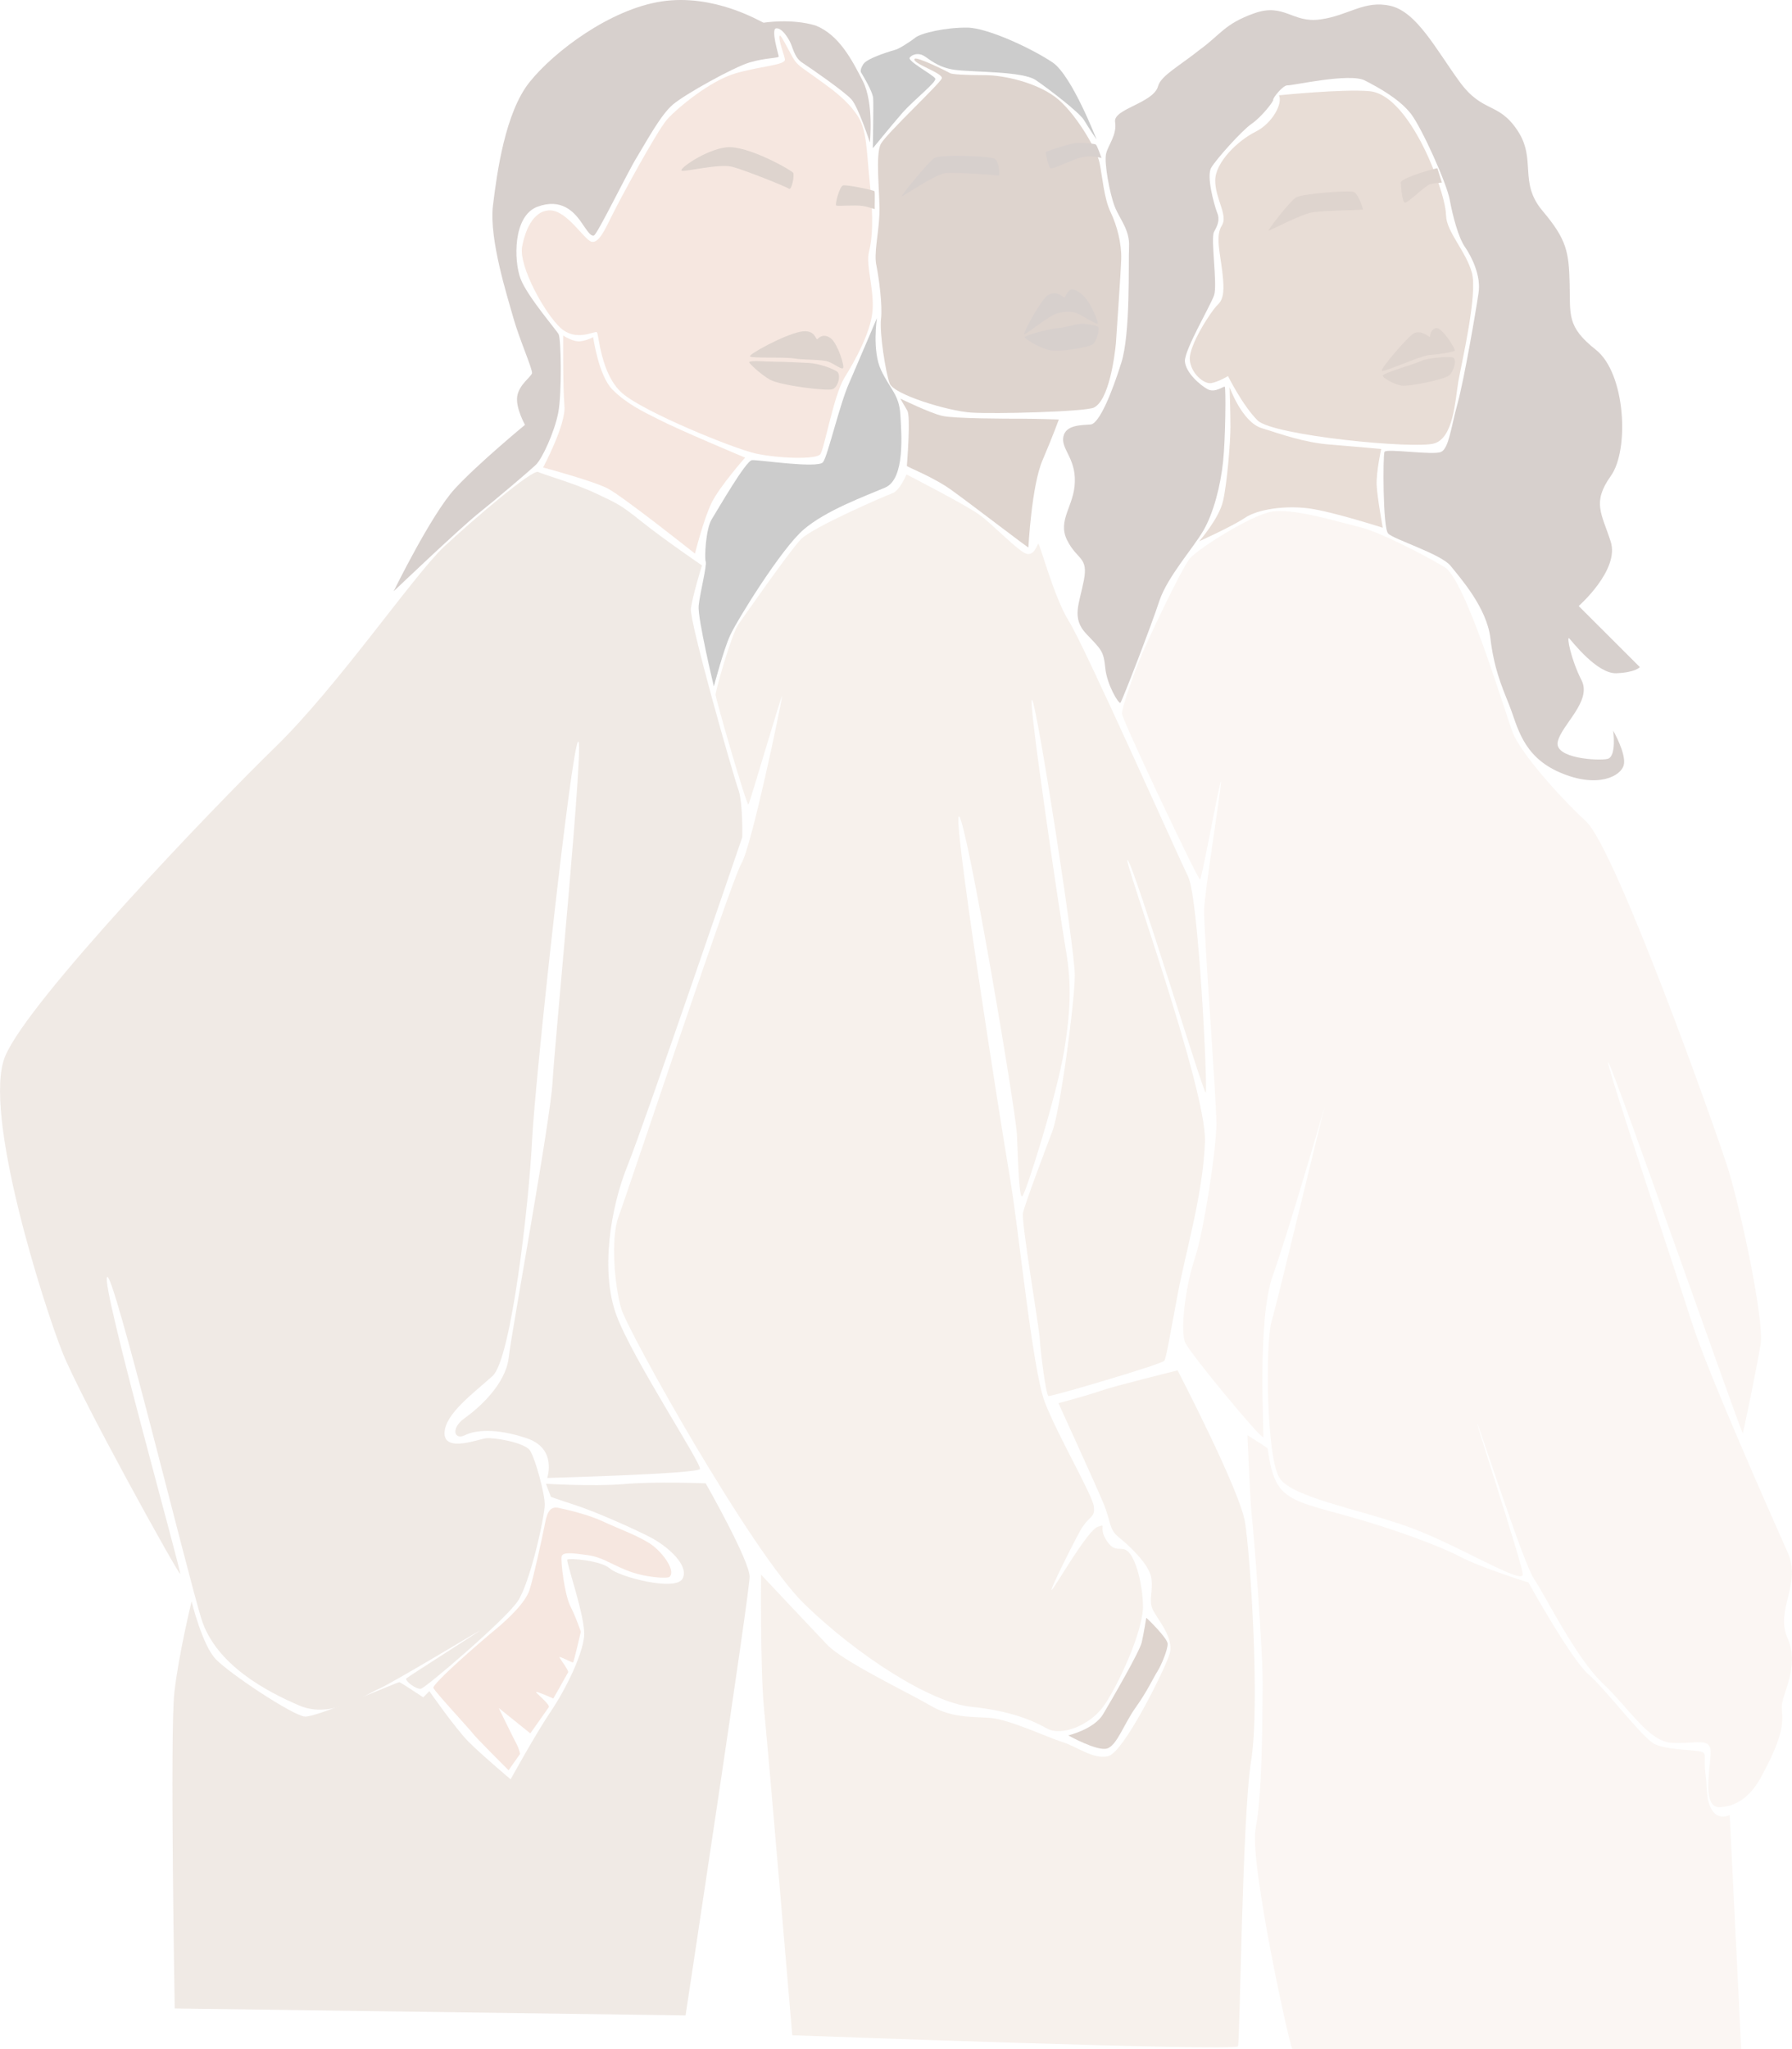 <?xml version="1.0" encoding="UTF-8" standalone="no"?>
<!-- Created with Inkscape (http://www.inkscape.org/) -->

<svg
   width="115.742mm"
   height="132.292mm"
   viewBox="0 0 115.742 132.292"
   version="1.1"
   id="svg17182"
   xmlns="http://www.w3.org/2000/svg"
   xmlns:svg="http://www.w3.org/2000/svg">
  <defs
     id="defs17179">
    <clipPath
       id="111bb1a279">
      <path
         d="m 52,92 h 33 v 43.676 H 52 Z m 0,0"
         clip-rule="nonzero"
         id="path1215" />
    </clipPath>
    <clipPath
       id="03dcbe8b0d">
      <path
         d="m 83,96 h 32 v 39.676 H 83 Z m 0,0"
         clip-rule="nonzero"
         id="path1218" />
    </clipPath>
  </defs>
  <g
     id="layer1"
     transform="translate(-108.516,-52.53)"
     style="opacity:0.2">
    <path
       fill="#8d5330"
       d="m 159.214,56.378 c 0,0.368 -1.645,0.424 -3.238,0.9 -1.589,0.476 -3.686,2.197 -4.374,2.962 -0.688,0.796 -3.078,5.215 -3.554,6.195 -0.476,0.953 -0.876,1.849 -1.353,1.693 -0.476,-0.188 -1.537,-1.933 -2.573,-2.013 -1.033,-0.08 -1.645,1.061 -1.881,2.329 -0.24,1.269 1.485,4.366 2.493,5.267 1.005,0.9 2.201,0.16 2.333,0.264 0.132,0.104 0.236,2.725 1.645,3.942 1.405,1.217 7.184,3.574 8.617,3.89 1.461,0.32 3.898,0.396 4.166,0.052 0.264,-0.344 0.872,-3.834 1.565,-4.947 0.688,-1.113 1.641,-2.834 1.801,-4.206 0.16,-1.377 -0.448,-3.07 -0.212,-3.946 0.212,-0.872 0.292,-2.061 0.052,-4.366 -0.236,-2.301 -0.184,-3.518 -0.848,-4.47 -0.66,-0.953 -1.537,-1.589 -2.493,-2.277 -0.953,-0.688 -1.217,-0.82 -1.485,-1.165 -0.264,-0.344 -0.953,-1.853 -1.005,-1.641 -0.108,0.24 0.344,1.353 0.344,1.537 z m 0,0"
       fill-opacity="1"
       fill-rule="nonzero"
       id="path1340"
       style="stroke-width:1.025;fill:#d18965;fill-opacity:1" />
    <path
       fill="#5a270a"
       d="m 159.478,64.715 c 0.16,0.132 0.372,-0.872 0.264,-1.033 -0.104,-0.16 -2.97,-1.801 -4.322,-1.641 -1.353,0.16 -3.13,1.429 -2.866,1.509 0.24,0.08 2.337,-0.452 3.21,-0.264 0.848,0.212 3.53,1.297 3.714,1.429 z m 0,0"
       fill-opacity="1"
       fill-rule="nonzero"
       id="path1342"
       style="stroke-width:1.025" />
    <path
       fill="#5a270a"
       d="m 162.952,64.503 c -0.212,0.08 -0.528,1.245 -0.424,1.297 0.108,0.052 1.193,-0.052 1.697,0.024 0.504,0.08 0.796,0.24 0.796,0.188 -0.029,-0.052 0.029,-1.113 -0.029,-1.141 -0.08,-0.076 -1.857,-0.448 -2.041,-0.368 z m 0,0"
       fill-opacity="1"
       fill-rule="nonzero"
       id="path1344"
       style="stroke-width:1.025" />
    <path
       fill="#5a270a"
       d="m 161.335,74.4 c -0.16,0.184 -0.08,-0.664 -1.141,-0.452 -1.061,0.212 -3.342,1.457 -3.238,1.589 0.08,0.132 2.177,0.028 2.842,0.132 0.66,0.108 1.829,0.052 2.225,0.212 0.424,0.16 0.768,0.476 0.929,0.424 0.16,-0.052 -0.316,-1.537 -0.74,-1.905 -0.452,-0.372 -0.772,-0.108 -0.876,0 z m 0,0"
       fill-opacity="1"
       fill-rule="nonzero"
       id="path1346"
       style="stroke-width:1.025" />
    <path
       fill="#5a270a"
       d="m 156.905,75.909 c -0.023,0.052 0.664,0.74 1.353,1.137 0.688,0.372 3.662,0.74 4.03,0.608 0.372,-0.132 0.56,-0.953 0.292,-1.137 -0.264,-0.188 -1.165,-0.528 -1.829,-0.556 -0.664,-0.028 -1.485,-0.08 -2.093,-0.08 -0.612,0 -1.673,-0.104 -1.753,0.028 z m 0,0"
       fill-opacity="1"
       fill-rule="nonzero"
       id="path1348"
       style="stroke-width:1.025" />
    <path
       fill="#381207"
       d="m 157.833,53.997 c -0.264,-0.108 -3.21,-1.881 -6.576,-1.377 -3.342,0.504 -6.976,3.254 -8.541,5.215 -1.565,1.957 -2.097,5.795 -2.361,7.964 -0.264,2.169 0.957,5.955 1.325,7.276 0.372,1.325 1.249,3.31 1.197,3.546 -0.056,0.24 -0.848,0.74 -0.957,1.509 -0.104,0.74 0.504,1.825 0.504,1.825 0,0 -3.022,2.489 -4.534,4.13 -1.513,1.641 -3.95,6.616 -3.95,6.616 0,0 4.082,-3.89 5.407,-4.975 1.353,-1.085 3.342,-2.778 3.766,-3.178 0.424,-0.396 1.221,-2.141 1.461,-3.386 0.236,-1.245 0.184,-4.763 0.023,-5.055 -0.156,-0.292 -2.041,-2.461 -2.465,-3.598 -0.424,-1.141 -0.504,-4.022 1.089,-4.631 1.565,-0.584 2.361,0.368 2.729,0.844 0.372,0.504 0.692,1.113 0.929,1.009 0.24,-0.108 2.097,-3.946 2.757,-5.031 0.664,-1.085 1.565,-2.778 2.361,-3.438 0.796,-0.664 3.874,-2.381 4.935,-2.701 1.061,-0.316 1.909,-0.264 1.881,-0.396 -0.023,-0.132 -0.504,-1.721 -0.184,-1.801 0.316,-0.052 0.636,0.372 0.876,0.796 0.236,0.424 0.292,1.085 0.848,1.429 0.528,0.344 2.705,1.853 3.154,2.353 0.452,0.504 1.193,2.782 1.193,2.782 0,0 0.268,-2.517 -0.448,-3.946 -0.716,-1.401 -1.541,-2.99 -3.05,-3.598 -1.565,-0.476 -3.37,-0.184 -3.37,-0.184 z m 0,0"
       fill-opacity="1"
       fill-rule="nonzero"
       id="path1350"
       style="stroke-width:1.025" />
    <path
       fill="#8d5330"
       d="m 156.641,82.072 c 0,0 -1.617,1.829 -2.149,2.886 -0.528,1.061 -1.089,3.31 -1.089,3.31 0,0 -4.667,-3.706 -5.647,-4.21 -0.981,-0.5 -4.162,-1.349 -4.162,-1.349 0,0 1.485,-2.778 1.377,-3.97 -0.104,-1.189 -0.08,-4.55 -0.08,-4.55 0,0 0.664,0.448 1.141,0.368 0.48,-0.076 0.796,-0.264 0.796,-0.264 0,0 0.344,2.489 1.249,3.39 0.9,0.9 1.933,1.401 3.05,1.957 1.165,0.608 5.515,2.433 5.515,2.433 z m 0,0"
       fill-opacity="1"
       fill-rule="nonzero"
       id="path1352"
       style="stroke-width:1.025;fill:#d18965;fill-opacity:1" />
    <path
       fill="#b5967f"
       d="m 153.855,89.032 c 0,0 -0.608,1.961 -0.716,2.782 -0.104,0.82 2.757,10.85 3.078,11.722 0.292,0.872 0.24,3.042 0.24,3.042 0,0 -6.287,18.418 -7.4,21.171 -1.117,2.753 -1.777,6.88 -0.716,9.713 1.061,2.83 5.515,9.577 5.383,9.897 -0.132,0.316 -9.865,0.58 -9.865,0.58 0,0 0.664,-1.905 -1.325,-2.565 -1.965,-0.664 -3.342,-0.532 -4.006,-0.188 -0.664,0.32 -0.928,-0.448 0,-1.109 0.929,-0.664 2.625,-2.173 2.838,-3.866 0.184,-1.693 2.705,-15.348 2.838,-17.834 0.132,-2.489 2.097,-22.548 1.645,-21.964 -0.452,0.58 -2.758,21.564 -2.97,25.774 -0.212,4.206 -1.353,14.076 -2.545,15.164 -1.197,1.085 -3.106,2.461 -3.106,3.702 0,1.273 2.281,0.344 2.705,0.32 0.452,-0.056 2.465,0.264 2.814,0.792 0.344,0.528 0.953,2.753 0.953,3.494 0,0.74 -0.929,5.027 -1.749,6.243 -0.824,1.217 -5.915,5.559 -6.235,5.639 -0.316,0.08 -1.085,-0.532 -0.953,-0.664 0.132,-0.132 4.987,-3.202 4.719,-3.07 -0.264,0.132 -5.699,3.414 -6.524,3.758 -0.82,0.344 -3.022,1.961 -5.119,1.061 -2.093,-0.9 -5.383,-2.621 -6.311,-5.583 -0.929,-2.966 -5.727,-22.68 -6.099,-22.072 -0.372,0.608 4.855,19.158 4.723,19.158 -0.132,0 -6.391,-11.274 -7.588,-14.264 -1.193,-2.962 -5.223,-15.56 -3.71,-19.158 1.485,-3.574 13.391,-16.009 17.421,-19.927 4.034,-3.914 8.941,-11.086 10.902,-12.939 1.961,-1.825 5.727,-5.031 6.099,-4.843 0.372,0.184 2.385,0.74 3.766,1.401 1.381,0.66 1.485,0.66 2.946,1.825 1.457,1.165 3.87,2.806 3.87,2.806 z m 0,0"
       fill-opacity="1"
       fill-rule="nonzero"
       id="path1354"
       style="stroke-width:1.025" />
    <path
       fill="#b5967f"
       d="m 154.095,148.284 c 0,0 2.838,4.975 2.838,6.035 0,1.057 -4.138,28.315 -4.138,28.315 l -32.994,-0.452 c 0,0 -0.316,-17.862 -0.023,-20.403 0.292,-2.541 1.113,-5.875 1.113,-5.875 0,0 0.688,2.834 1.565,3.734 0.876,0.924 4.987,3.65 5.755,3.702 0.768,0.056 6.019,-2.249 6.099,-2.221 0.108,0.024 1.541,0.981 1.541,0.981 l 0.396,-0.4 c 0,0 1.645,2.357 2.521,3.258 0.872,0.872 2.729,2.433 2.729,2.433 0,0 1.617,-2.938 2.601,-4.394 0.981,-1.453 2.041,-3.65 2.145,-4.843 0.108,-1.189 -1.193,-4.843 -1.085,-4.947 0.104,-0.108 2.173,0.052 2.757,0.58 0.584,0.532 4.27,1.509 4.695,0.636 0.424,-0.872 -1.009,-2.089 -2.069,-2.645 -1.061,-0.556 -3.582,-1.669 -4.803,-2.065 -1.217,-0.396 -1.641,-0.556 -1.641,-0.556 l -0.32,-0.844 c 0,0 3.022,0.184 4.987,0.024 1.961,-0.184 5.331,-0.052 5.331,-0.052 z m 0,0"
       fill-opacity="1"
       fill-rule="nonzero"
       id="path1356"
       style="stroke-width:1.025" />
    <path
       fill="#8d5330"
       d="m 151.762,154.319 c -0.136,0.132 -1.621,0.052 -2.785,-0.424 -1.169,-0.476 -1.565,-0.848 -2.545,-0.981 -0.957,-0.132 -1.593,-0.212 -1.645,0.108 -0.052,0.316 0.184,2.457 0.584,3.226 0.396,0.796 0.66,1.617 0.66,1.617 0,0 -0.448,1.957 -0.504,1.981 -0.052,0.028 -0.981,-0.476 -0.872,-0.316 0.104,0.184 0.608,0.848 0.556,0.953 -0.052,0.108 -0.957,1.693 -0.957,1.693 0,0 -1.113,-0.5 -1.113,-0.42 0,0.076 0.928,0.82 0.82,0.977 -0.104,0.16 -1.193,1.693 -1.193,1.693 l -2.041,-1.641 c 0,0 1.009,2.065 1.169,2.357 0.156,0.292 0.212,0.608 0.212,0.608 l -0.744,1.057 c 0,0 -1.829,-1.825 -2.201,-2.249 -0.344,-0.448 -2.573,-2.83 -2.653,-3.07 -0.08,-0.264 3.026,-2.962 3.926,-3.702 0.9,-0.74 2.017,-1.801 2.281,-2.621 0.264,-0.82 0.848,-3.494 1.009,-4.338 0.16,-0.848 0.424,-1.061 0.9,-0.953 0.476,0.104 1.885,0.42 2.838,0.872 0.957,0.448 2.069,0.844 2.866,1.325 0.82,0.448 1.881,1.797 1.433,2.249 z m 0,0"
       fill-opacity="1"
       fill-rule="nonzero"
       id="path1358"
       style="stroke-width:1.025;fill:#d18965;fill-opacity:1" />
    <path
       fill="#5a270a"
       d="m 167.595,56.326 c -0.24,0.288 1.881,0.924 1.749,1.269 -0.132,0.344 -3.526,3.518 -3.926,4.206 -0.396,0.688 -0.052,3.282 -0.104,4.578 -0.052,1.297 -0.372,2.513 -0.188,3.31 0.16,0.792 0.4,2.593 0.292,3.438 -0.104,0.848 0.292,3.442 0.56,4.158 0.264,0.712 3.738,1.773 5.251,1.877 1.509,0.104 7.32,-0.052 7.928,-0.316 0.981,-0.452 1.353,-3.31 1.433,-4.154 0.052,-0.848 0.316,-4.502 0.344,-5.455 0.029,-0.953 -0.264,-2.141 -0.688,-3.014 -0.424,-0.876 -0.532,-2.329 -0.716,-3.202 -0.188,-0.876 -1.617,-3.31 -2.866,-4.234 -1.245,-0.929 -3.29,-1.405 -4.534,-1.405 -1.249,0 -2.149,-0.052 -2.253,-0.132 -0.132,-0.08 -2.149,-1.085 -2.281,-0.924 z m 0,0"
       fill-opacity="1"
       fill-rule="nonzero"
       id="path1360"
       style="stroke-width:1.025" />
    <path
       fill="#381207"
       d="m 173.006,63.866 c 0.104,0.028 0.052,-0.9 -0.24,-1.085 -0.292,-0.184 -3.526,-0.292 -3.898,-0.052 -0.372,0.236 -2.177,2.433 -2.097,2.461 0.08,0.024 2.121,-1.405 2.814,-1.485 0.66,-0.076 3.342,0.136 3.422,0.16 z m 0,0"
       fill-opacity="1"
       fill-rule="nonzero"
       id="path1362"
       style="stroke-width:1.025" />
    <path
       fill="#381207"
       d="m 176.055,62.358 c 0,0 0.156,0.953 0.316,1.033 0.16,0.08 1.249,-0.504 1.937,-0.688 0.688,-0.184 1.353,0.028 1.353,0.028 0,0 -0.292,-0.848 -0.372,-0.872 -0.052,-0.056 -1.113,-0.16 -1.537,-0.056 -0.424,0.108 -1.593,0.452 -1.697,0.556 z m 0,0"
       fill-opacity="1"
       fill-rule="nonzero"
       id="path1364"
       style="stroke-width:1.025" />
    <path
       fill="#381207"
       d="m 177.272,71.755 c -0.288,-0.212 -0.608,-0.452 -1.085,-0.16 -0.476,0.316 -1.617,2.485 -1.513,2.513 0.108,0.028 1.565,-1.189 2.121,-1.349 0.556,-0.16 1.037,-0.132 1.353,0.024 0.32,0.16 1.221,0.716 1.273,0.636 0.052,-0.052 -0.372,-1.137 -0.768,-1.613 -0.396,-0.476 -0.876,-0.716 -1.061,-0.528 -0.184,0.156 -0.32,0.476 -0.32,0.476 z m 0,0"
       fill-opacity="1"
       fill-rule="nonzero"
       id="path1366"
       style="stroke-width:1.025" />
    <path
       fill="#381207"
       d="m 174.702,74.292 c -0.029,0.08 0.82,0.636 1.509,0.82 0.692,0.188 2.625,-0.156 2.894,-0.368 0.264,-0.212 0.448,-1.009 0.344,-1.113 -0.108,-0.104 -0.876,-0.236 -1.249,-0.184 -0.368,0.052 -0.66,0.184 -1.377,0.264 -0.716,0.08 -2.097,0.476 -2.121,0.58 z m 0,0"
       fill-opacity="1"
       fill-rule="nonzero"
       id="path1368"
       style="stroke-width:1.025" />
    <path
       fill="#020100"
       d="m 166.346,55.742 c 0,0 -1.801,0.504 -2.069,0.929 -0.264,0.42 -0.156,0.528 -0.104,0.608 0.052,0.08 0.74,1.217 0.74,1.613 0.029,0.396 -0.023,3.178 -0.023,3.202 0,0.028 1.141,-1.401 1.909,-2.277 0.768,-0.872 2.253,-2.009 2.121,-2.221 -0.132,-0.236 -1.829,-1.137 -1.645,-1.349 0.188,-0.24 0.584,-0.292 0.876,-0.132 0.316,0.156 0.876,0.768 2.041,0.924 1.193,0.16 4.378,0.08 5.227,0.664 0.848,0.58 2.781,2.061 3.102,2.565 0.316,0.528 0.82,1.269 0.82,1.269 0,0 -1.589,-4.126 -2.838,-4.975 -1.245,-0.844 -4.134,-2.221 -5.487,-2.249 -1.353,-0.024 -3.026,0.344 -3.398,0.66 -0.368,0.292 -1.141,0.768 -1.273,0.768 z m 0,0"
       fill-opacity="1"
       fill-rule="nonzero"
       id="path1370"
       style="stroke-width:1.025" />
    <path
       fill="#020100"
       d="m 165.153,73.075 c 0,0 -0.316,2.093 0.264,3.334 0.584,1.245 1.169,1.589 1.249,2.858 0.08,1.273 0.316,4.182 -0.981,4.739 -1.301,0.556 -3.794,1.457 -5.251,2.697 -1.461,1.245 -4.35,5.931 -4.751,6.828 -0.424,0.9 -1.061,3.31 -1.061,3.31 0,0 -1.061,-4.418 -0.981,-5.215 0.08,-0.792 0.556,-2.645 0.452,-2.858 -0.08,-0.212 0,-2.089 0.396,-2.725 0.4,-0.636 2.201,-3.782 2.601,-3.81 0.424,-0.028 4.242,0.556 4.586,0.132 0.32,-0.448 1.089,-3.81 1.697,-5.135 0.584,-1.349 1.777,-4.154 1.777,-4.154 z m 0,0"
       fill-opacity="1"
       fill-rule="nonzero"
       id="path1372"
       style="stroke-width:1.025" />
    <path
       fill="#5a270a"
       d="m 176.904,79.611 c 0,0 -0.372,1.033 -1.061,2.649 -0.692,1.613 -0.904,5.555 -0.904,5.607 0,0.056 -3.578,-2.697 -4.827,-3.598 -1.221,-0.925 -3.022,-1.589 -3.022,-1.665 0,-0.056 0.264,-3.206 0.023,-3.574 -0.236,-0.396 -0.448,-0.768 -0.448,-0.768 0,0 1.961,0.953 2.705,1.113 0.74,0.184 4.214,0.184 5.119,0.184 0.929,0 2.413,0.052 2.413,0.052 z m 0,0"
       fill-opacity="1"
       fill-rule="nonzero"
       id="path1374"
       style="stroke-width:1.025" />
    <path
       fill="#d5b9a1"
       d="m 167.062,83.157 c 0,0 -0.424,1.061 -0.928,1.221 -0.504,0.184 -5.143,2.193 -5.887,2.962 -0.74,0.768 -3.578,4.843 -4.03,5.479 -0.452,0.636 -1.485,4.286 -1.485,4.55 0,0.264 2.013,7.2 2.121,7.092 0.104,-0.104 2.229,-7.436 2.173,-6.96 -0.052,0.476 -1.961,9.661 -2.625,10.77 -0.66,1.113 -7.4,21.384 -7.928,22.784 -0.532,1.405 -0.264,4.446 0.16,5.931 0.424,1.481 8.405,15.745 11.826,19.078 3.422,3.334 8.168,6.375 10.77,6.644 2.569,0.264 3.95,0.872 4.907,1.401 0.953,0.528 2.757,-0.212 3.63,-1.401 0.876,-1.193 2.625,-4.899 2.573,-6.564 -0.052,-1.669 -0.556,-3.15 -1.009,-3.494 -0.448,-0.344 -0.792,0.184 -1.353,-0.688 -0.556,-0.872 0.08,-1.085 -0.556,-0.872 -0.66,0.212 -2.757,3.89 -2.97,4.074 -0.212,0.184 1.273,-2.806 1.829,-3.81 0.556,-1.005 1.009,-0.82 0.876,-1.613 -0.132,-0.796 -2.333,-4.554 -3.158,-6.696 -0.82,-2.145 -1.697,-11.354 -2.277,-14.636 -0.56,-3.282 -3.822,-23.949 -3.238,-23.153 0.556,0.792 3.634,18.838 3.714,20.535 0.08,1.693 0.132,4.102 0.344,3.966 0.212,-0.132 2.229,-6.508 2.705,-9.393 0.476,-2.886 0.452,-4.631 0.08,-6.696 -0.344,-2.061 -2.469,-16.301 -2.149,-15.957 0.316,0.344 2.757,16.009 2.757,17.758 0,1.745 -0.953,8.837 -1.457,10.109 -0.48,1.269 -1.753,4.631 -1.885,5.239 -0.132,0.608 1.061,7.436 1.089,8.256 0.052,0.82 0.396,3.546 0.556,3.574 0.184,0.052 7.372,-2.065 7.48,-2.277 0.132,-0.212 0.344,-1.537 0.872,-4.338 0.532,-2.806 1.621,-6.379 1.753,-9.793 0.132,-3.414 -5.463,-18.762 -4.987,-18.182 0.476,0.556 4.907,15.14 5.039,15.008 0.132,-0.132 -0.452,-12.547 -1.141,-13.948 -0.688,-1.401 -6.736,-15.004 -7.716,-16.513 -0.957,-1.537 -1.885,-5.083 -1.965,-4.975 -0.08,0.08 -0.264,0.82 -0.792,0.636 -0.532,-0.188 -2.097,-1.829 -2.946,-2.461 -0.744,-0.584 -4.775,-2.649 -4.775,-2.649 z m 0,0"
       fill-opacity="1"
       fill-rule="nonzero"
       id="path1376"
       style="stroke-width:1.025" />
    <g
       clip-path="url(#111bb1a279)"
       id="g1380"
       transform="matrix(1.025,0,0,1.025,103.36,45.973)">
      <path
         fill="#d5b9a1"
         d="m 52.988,105.566 c 0,0 -0.055,5.891 0.18,8.395 0.258,2.508 1.785,20.613 1.785,20.613 0,0 27.957,1.031 28.086,0.695 0.129,-0.309 0.262,-14.465 0.828,-17.977 0.57,-3.512 -0.051,-13.043 -0.387,-15.031 -0.312,-1.988 -4.246,-9.559 -4.246,-9.559 0,0 -3.984,0.984 -4.867,1.293 -0.879,0.309 -2.641,0.773 -2.641,0.773 0,0 2.305,5.039 2.824,6.277 0.516,1.242 0.336,1.652 0.984,2.172 0.645,0.516 1.914,1.703 2.043,2.555 0.129,0.852 -0.18,1.371 0.078,1.965 0.258,0.594 1.422,1.832 1.062,2.867 -0.34,1.031 -2.902,6.223 -3.883,6.402 -0.984,0.184 -1.891,-0.594 -2.875,-0.902 -0.984,-0.309 -3.363,-1.445 -4.605,-1.523 -1.246,-0.078 -2.41,0 -3.754,-0.801 -1.375,-0.801 -5.438,-2.738 -6.445,-3.797 -1.012,-1.059 -4.168,-4.418 -4.168,-4.418 z m 0,0"
         fill-opacity="1"
         fill-rule="nonzero"
         id="path1378" />
    </g>
    <path
       fill="#5a270a"
       d="m 182.551,156.965 c 0.08,0.052 1.353,1.297 1.381,1.665 0.023,0.372 -0.424,1.429 -0.664,1.801 -0.24,0.372 -0.664,1.297 -1.405,2.329 -0.744,1.033 -1.221,2.485 -1.857,2.645 -0.636,0.184 -2.493,-0.848 -2.493,-0.848 0,0 1.673,-0.396 2.253,-1.373 0.584,-0.981 2.361,-4.05 2.493,-4.635 0.132,-0.58 0.292,-1.585 0.292,-1.585 z m 0,0"
       fill-opacity="1"
       fill-rule="nonzero"
       id="path1382"
       style="stroke-width:1.025" />
    <path
       fill="#8d5330"
       d="m 191.119,58.68 c 0.264,0.504 -0.4,1.801 -1.513,2.357 -1.113,0.552 -2.601,1.957 -2.601,3.146 0,1.193 0.852,2.253 0.424,2.914 -0.424,0.66 -0.104,1.797 0.029,2.938 0.132,1.137 0.132,1.773 -0.292,2.169 -0.424,0.396 -1.881,2.645 -1.801,3.546 0.052,0.872 0.929,1.613 1.405,1.509 0.504,-0.108 1.061,-0.452 1.061,-0.452 0,0 0.929,1.881 1.909,2.862 0.981,0.977 10.21,1.877 11.43,1.481 1.221,-0.396 1.325,-2.701 1.537,-3.998 0.24,-1.321 1.249,-5.635 0.876,-7.012 -0.372,-1.377 -1.645,-2.645 -1.669,-3.702 -0.029,-1.061 -0.848,-3.178 -1.353,-4.21 -0.504,-1.033 -1.885,-3.65 -3.582,-3.81 -1.697,-0.16 -5.859,0.264 -5.859,0.264 z m 0,0"
       fill-opacity="1"
       fill-rule="nonzero"
       id="path1384"
       style="stroke-width:1.025" />
    <path
       fill="#5a270a"
       d="m 196.526,66.064 c 0.08,0 -0.288,-1.005 -0.556,-1.137 -0.264,-0.132 -3.342,0.104 -3.738,0.344 -0.396,0.236 -1.805,2.061 -1.777,2.141 0.029,0.052 2.149,-1.113 2.918,-1.189 0.796,-0.108 2.918,-0.132 3.154,-0.16 z m 0,0"
       fill-opacity="1"
       fill-rule="nonzero"
       id="path1386"
       style="stroke-width:1.025" />
    <path
       fill="#5a270a"
       d="m 198.996,64.291 c 0,0 0.052,1.297 0.264,1.325 0.184,0.024 1.325,-1.113 1.617,-1.193 0.292,-0.08 0.768,-0.104 0.768,-0.104 l -0.292,-0.929 c -0.023,-0.024 -2.173,0.556 -2.357,0.9 z m 0,0"
       fill-opacity="1"
       fill-rule="nonzero"
       id="path1388"
       style="stroke-width:1.025" />
    <path
       fill="#5a270a"
       d="m 200.877,74.292 c -0.236,-0.156 -0.66,-0.448 -1.061,-0.236 -0.372,0.212 -2.173,2.301 -2.041,2.409 0.132,0.104 2.441,-0.953 3.022,-1.009 0.584,-0.052 1.565,-0.184 1.673,-0.288 0.08,-0.108 -0.848,-1.565 -1.221,-1.457 -0.372,0.104 -0.372,0.58 -0.372,0.58 z m 0,0"
       fill-opacity="1"
       fill-rule="nonzero"
       id="path1390"
       style="stroke-width:1.025" />
    <path
       fill="#5a270a"
       d="m 197.827,76.781 c -0.023,0.104 0.612,0.528 1.193,0.636 0.584,0.076 2.814,-0.4 3.106,-0.664 0.292,-0.264 0.504,-1.033 0.236,-1.137 -0.236,-0.104 -1.669,0.028 -2.041,0.212 -0.372,0.184 -2.441,0.768 -2.493,0.953 z m 0,0"
       fill-opacity="1"
       fill-rule="nonzero"
       id="path1392"
       style="stroke-width:1.025" />
    <path
       fill="#381207"
       d="m 183.319,58.071 c -0.264,1.113 -2.918,1.481 -2.781,2.329 0.132,0.848 -0.452,1.481 -0.584,2.065 -0.132,0.58 0.236,2.565 0.556,3.386 0.316,0.82 0.981,1.509 0.929,2.593 -0.052,1.085 0.104,5.635 -0.504,7.516 -0.584,1.877 -1.405,3.89 -1.961,3.97 -0.56,0.052 -1.621,0 -1.777,0.792 -0.16,0.792 0.792,1.377 0.74,2.91 -0.023,1.537 -1.141,2.461 -0.504,3.758 0.664,1.325 1.381,1.061 1.089,2.593 -0.292,1.537 -0.824,2.437 0.16,3.47 0.981,1.029 1.113,1.109 1.221,2.193 0.104,1.085 0.872,2.357 0.981,2.249 0.104,-0.104 2.013,-5.027 2.517,-6.588 0.532,-1.561 2.177,-3.386 2.838,-4.526 0.664,-1.137 1.117,-2.938 1.273,-4.446 0.16,-1.505 0.188,-4.815 0.108,-4.843 -0.108,-0.024 -0.636,0.424 -1.113,0.16 -0.48,-0.264 -1.409,-1.057 -1.461,-1.801 -0.029,-0.74 1.645,-3.57 1.885,-4.258 0.236,-0.688 -0.24,-3.678 0,-4.102 0.236,-0.424 0.396,-0.792 0.184,-1.269 -0.184,-0.504 -0.688,-2.305 -0.372,-2.858 0.32,-0.556 1.965,-2.385 2.601,-2.834 0.636,-0.424 1.457,-1.481 1.405,-1.561 -0.029,-0.108 0.636,-0.953 0.929,-0.929 0.292,0.028 4.002,-0.82 4.987,-0.316 0.981,0.504 2.253,1.217 2.994,2.169 0.716,0.953 2.309,4.498 2.493,5.531 0.188,1.033 0.556,2.437 0.981,3.046 0.424,0.608 1.065,1.877 0.876,2.99 -0.16,1.113 -0.928,5.583 -1.353,7.12 -0.424,1.533 -0.556,2.882 -1.061,3.122 -0.504,0.236 -3.554,-0.24 -3.658,0 -0.108,0.236 -0.108,4.923 0.236,5.267 0.32,0.368 3.422,1.321 4.034,2.089 0.636,0.792 2.333,2.697 2.569,4.659 0.24,1.957 0.692,3.014 1.221,4.338 0.532,1.325 0.824,3.282 3.262,4.338 2.441,1.061 3.978,0.24 4.138,-0.5 0.16,-0.716 -0.688,-2.197 -0.688,-2.197 0,0 0.236,1.693 -0.372,1.825 -0.584,0.132 -3.45,-0.024 -3.21,-1.109 0.24,-1.089 2.229,-2.621 1.537,-3.97 -0.688,-1.349 -0.981,-2.886 -0.792,-2.701 0.184,0.188 1.801,2.305 3.05,2.249 1.245,-0.052 1.509,-0.396 1.509,-0.396 l -3.95,-3.942 c 0,0 2.653,-2.329 2.069,-4.154 -0.584,-1.825 -1.221,-2.513 0,-4.234 1.221,-1.693 0.953,-6.644 -0.957,-8.152 -1.909,-1.509 -1.641,-2.249 -1.697,-4.286 -0.052,-2.037 -0.184,-2.83 -1.749,-4.683 -1.565,-1.853 -0.372,-3.31 -1.617,-5.187 -1.249,-1.881 -2.229,-1.085 -3.742,-3.15 -1.509,-2.065 -2.757,-4.498 -4.454,-4.895 -1.697,-0.396 -2.733,0.632 -4.534,0.872 -1.805,0.264 -2.333,-1.085 -4.27,-0.396 -1.937,0.688 -2.173,1.377 -3.526,2.353 -1.249,1.005 -2.493,1.669 -2.681,2.329 z m 0,0"
       fill-opacity="1"
       fill-rule="nonzero"
       id="path1394"
       style="stroke-width:1.025" />
    <path
       fill="#8d5330"
       d="m 197.723,81.516 c 0,0 -0.32,1.457 -0.292,2.329 0.052,0.9 0.396,2.753 0.396,2.753 0,0 -3.21,-1.033 -4.747,-1.245 -1.565,-0.212 -3.342,0.052 -4.162,0.608 -0.824,0.556 -2.946,1.509 -2.946,1.509 0,0 1.273,-1.453 1.537,-2.593 0.268,-1.165 0.48,-3.838 0.48,-4.791 0,-0.953 -0.056,-2.565 -0.056,-2.565 0,0 0.796,2.249 2.069,2.645 1.273,0.396 2.733,0.929 4.402,1.061 1.645,0.132 3.318,0.288 3.318,0.288 z m 0,0"
       fill-opacity="1"
       fill-rule="nonzero"
       id="path1396"
       style="stroke-width:1.025" />
    <path
       fill="#ead3c3"
       d="m 201.993,89.272 c -0.268,-0.264 -4.086,-2.329 -5.599,-2.701 -1.509,-0.368 -4.402,-1.269 -5.779,-1.005 -1.381,0.264 -4.695,2.381 -5.227,2.99 -0.528,0.584 -2.785,5.399 -3.182,6.351 -0.396,0.953 -1.245,3.282 -1.221,3.706 0.029,0.424 4.907,10.742 5.039,10.69 0.132,-0.052 1.353,-6.852 1.353,-6.295 0,0.552 -1.061,7.092 -1.085,8.228 -0.056,1.137 0.792,12.251 0.792,13.812 0,1.565 -0.792,6.908 -1.405,8.737 -0.608,1.825 -0.953,4.683 -0.608,5.423 0.344,0.74 4.987,6.351 5.039,6.087 0.052,-0.264 -0.4,-7.596 0.608,-10.402 1.009,-2.806 3.45,-11.246 3.342,-10.85 -0.132,0.396 -3.022,12.467 -3.422,13.816 -0.396,1.349 -0.344,8.917 0.556,10.133 0.904,1.217 4.963,1.933 8.196,3.07 3.238,1.141 7.584,3.89 7.48,3.07 -0.08,-0.82 -3.422,-10.982 -2.89,-9.577 0.528,1.401 2.97,8.969 3.63,9.921 0.664,0.953 2.681,5.083 4.43,6.724 1.749,1.665 2.97,3.758 4.454,3.834 1.485,0.08 2.361,-0.316 2.493,0.4 0.132,0.688 -0.688,3.81 0.612,3.758 1.325,-0.056 2.145,-1.033 2.597,-1.829 1.697,-3.07 1.433,-3.782 1.405,-4.603 -0.052,-0.82 1.193,-2.593 0.372,-4.474 -0.82,-1.877 0.929,-3.466 0,-5.555 -0.928,-2.093 -5.119,-11.486 -6.179,-14.82 -1.061,-3.334 -5.835,-17.517 -5.383,-16.777 0.448,0.74 8.617,24.081 8.673,23.921 0.052,-0.184 0.872,-4.074 1.141,-5.715 0.264,-1.641 -1.329,-8.865 -2.069,-11.274 -0.744,-2.405 -7.268,-20.719 -9.205,-22.52 -1.933,-1.797 -4.11,-4.338 -4.695,-5.635 -0.528,-1.349 -2.838,-9.209 -4.266,-10.638 z m 0,0"
       fill-opacity="1"
       fill-rule="nonzero"
       id="path1398"
       style="stroke-width:1.025" />
    <g
       clip-path="url(#03dcbe8b0d)"
       id="g1402"
       transform="matrix(1.025,0,0,1.025,103.36,45.973)">
      <path
         fill="#ead3c3"
         d="m 83.637,96.785 c 0,0 0.18,4.469 0.285,5.242 0.102,0.777 0.699,8.395 0.672,10.617 -0.027,2.246 -0.027,6.82 -0.441,8.887 -0.414,2.09 2.125,13.688 2.305,13.895 0.18,0.18 28.293,0.051 28.293,0.051 l -0.727,-14.773 c 0,0 -0.699,0.363 -1.113,-0.309 -0.414,-0.672 -0.281,-1.344 -0.414,-2.301 -0.129,-0.953 0.105,-1.238 -0.23,-1.367 -0.312,-0.129 -2.199,-0.105 -2.977,-0.492 -0.777,-0.387 -3.082,-3.461 -4.168,-4.391 -1.086,-0.93 -3.781,-5.785 -3.781,-5.785 0,0 -3,-0.93 -4.32,-1.629 -1.32,-0.695 -4.195,-1.73 -6.629,-2.426 -2.434,-0.699 -3.805,-0.93 -4.582,-1.758 -0.773,-0.824 -0.852,-2.531 -0.906,-2.633 -0.074,-0.078 -1.266,-0.828 -1.266,-0.828 z m 0,0"
         fill-opacity="1"
         fill-rule="nonzero"
         id="path1400" />
    </g>
  </g>
</svg>
